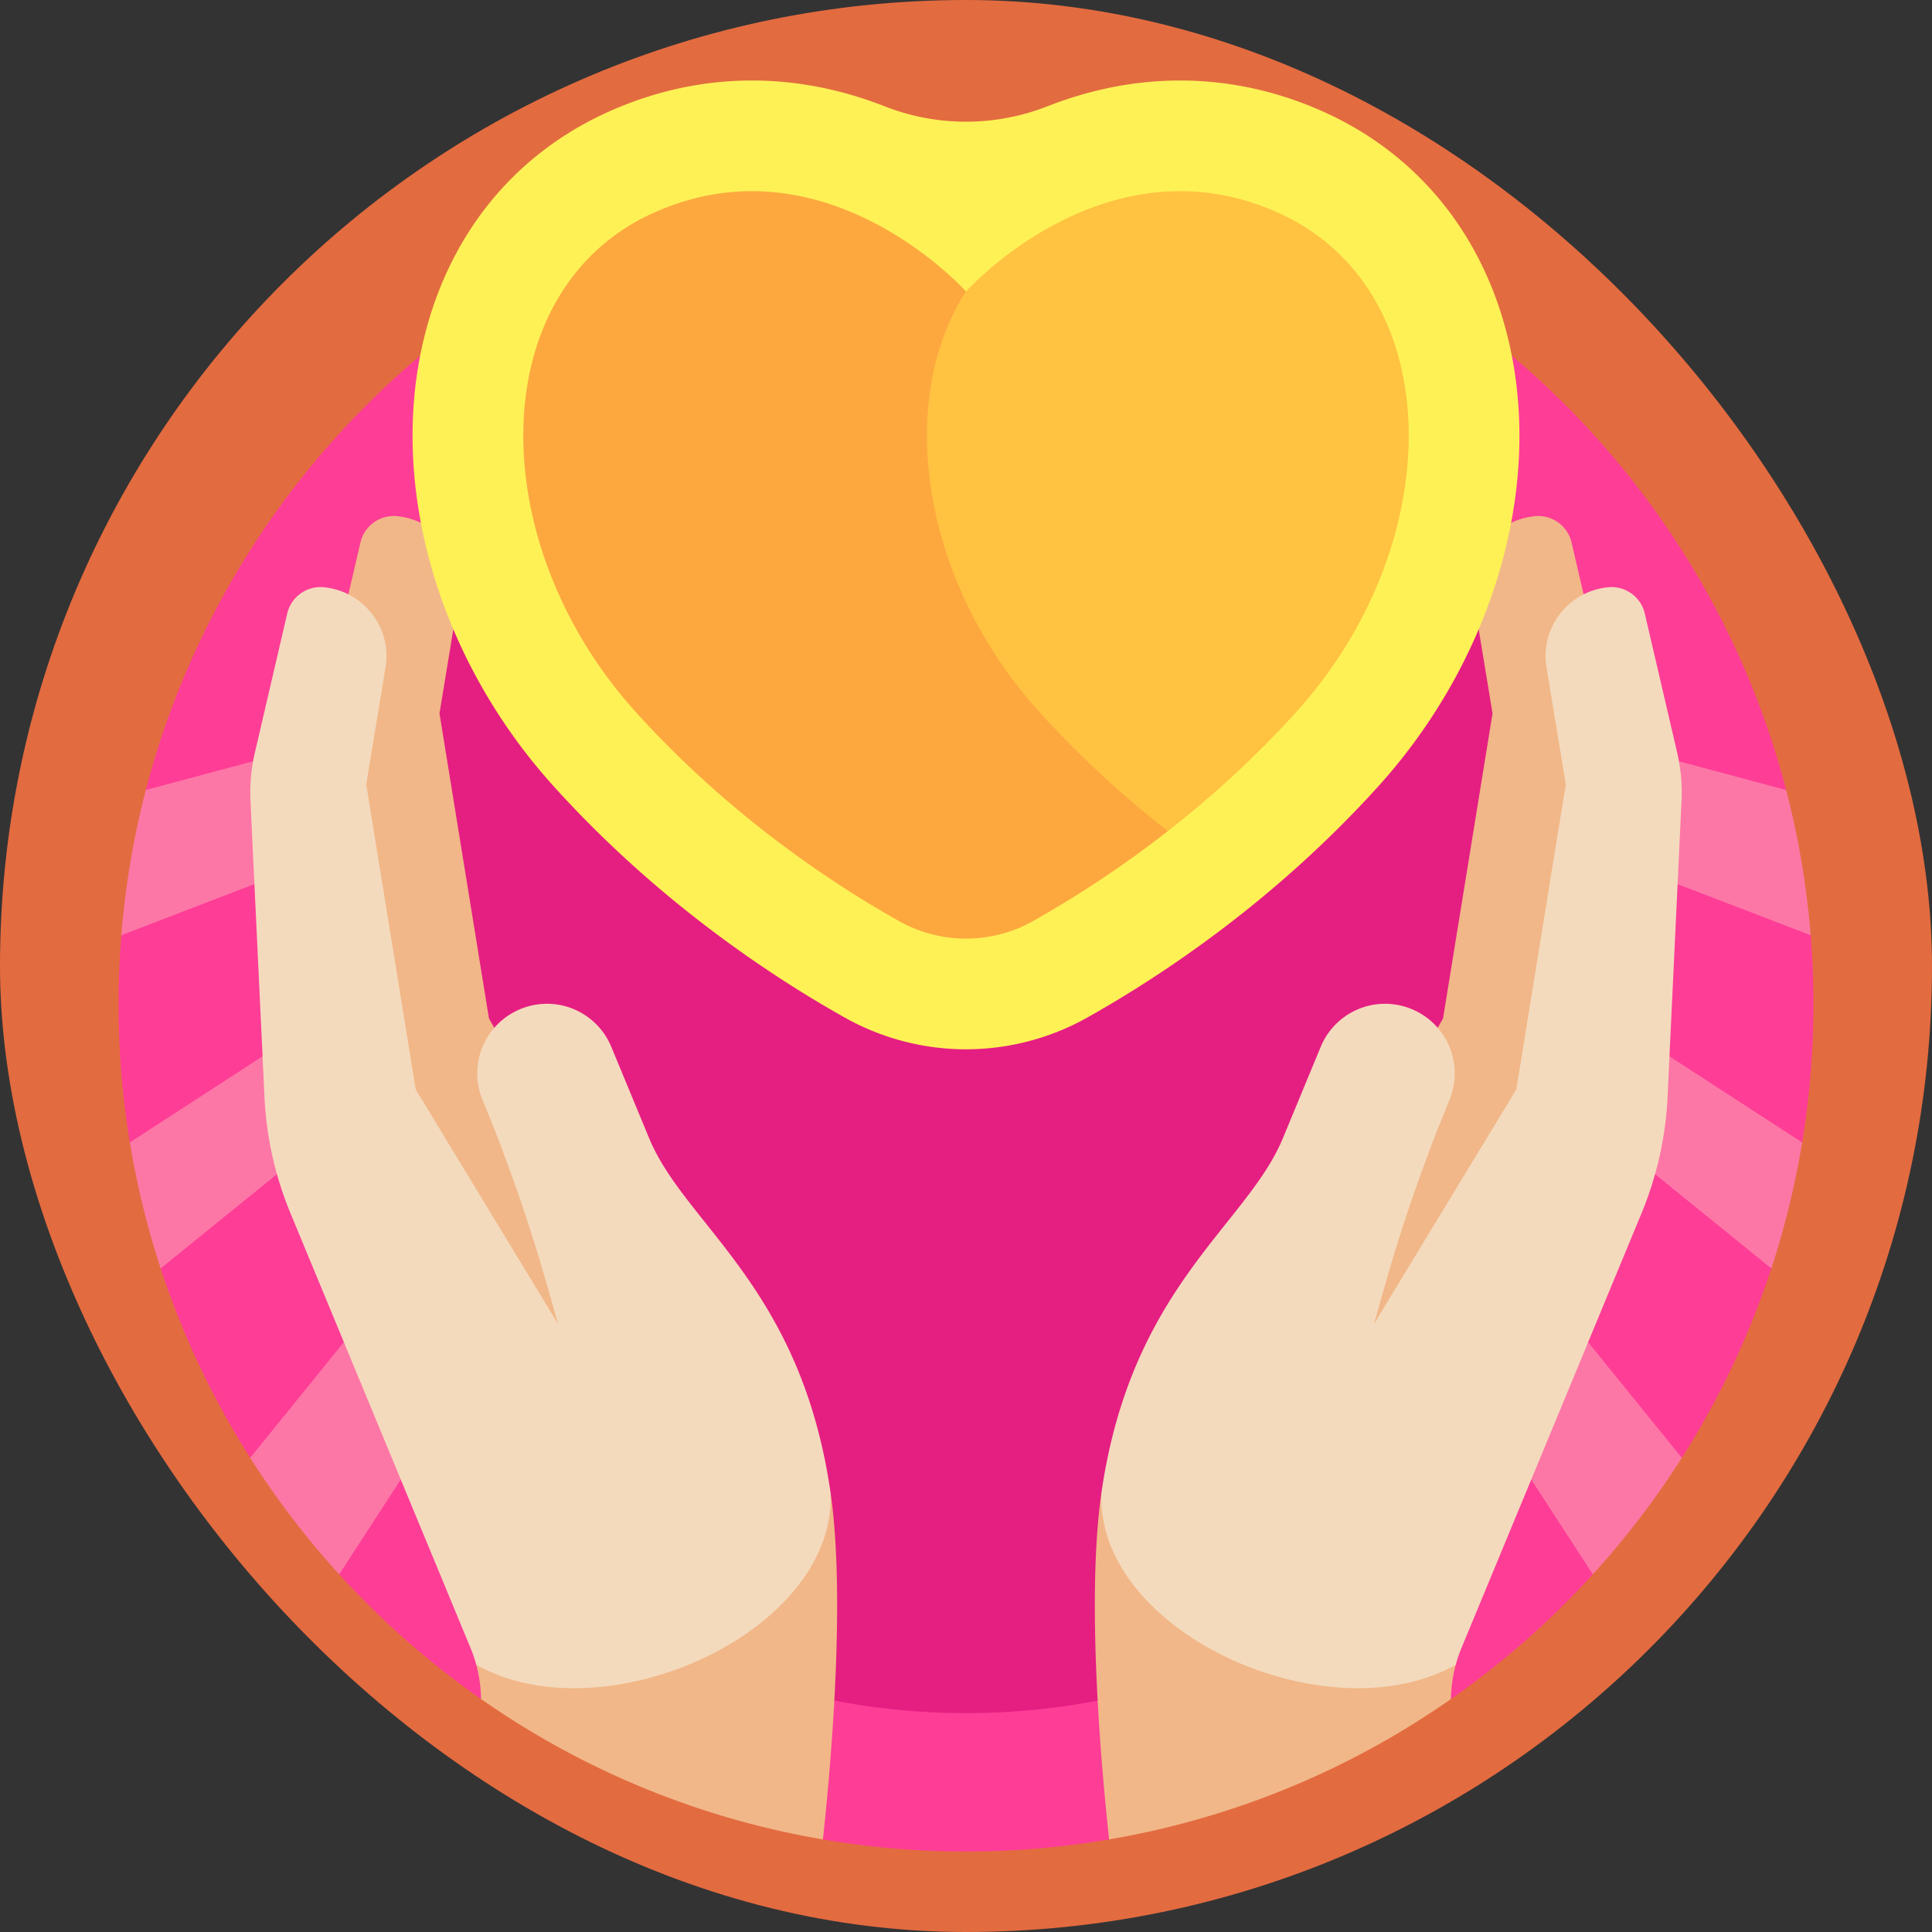 <svg width="96" height="96" fill="none" xmlns="http://www.w3.org/2000/svg"><rect width="100%" height="100%" fill="#333333" stroke="none"/><rect width="96" height="96" rx="48" fill="#E36B40"/><g style="mix-blend-mode:luminosity"><path d="m79.145 78.23.777-5.429 3.646-.363a41.912 41.912 0 0 0 4.449-9.412l-.654-4.345 2.184-1.914a42.391 42.391 0 0 0 .424-10.296l-2.608-3.793 1.39-3.424C84.04 21.148 67.582 7.781 48 7.781S11.96 21.148 7.247 39.254l1.39 3.424-2.608 3.793a42.397 42.397 0 0 0 .423 10.297l2.185 1.914-.654 4.344a41.919 41.919 0 0 0 4.449 9.412l3.646.363.777 5.43a42.33 42.33 0 0 0 7.047 6.193h8.425L40.89 91.4c4.706.801 9.514.801 14.22 0l8.563-6.975h8.425a42.326 42.326 0 0 0 7.047-6.193Z" fill="#FE3D97"/><path d="M82.375 50.75c0 18.985-15.39 34.375-34.375 34.375S13.625 69.735 13.625 50.75 29.015 16.375 48 16.375s34.375 15.39 34.375 34.375Z" fill="#E51E82"/><path d="M83.568 72.438 73.196 59.636a2.574 2.574 0 0 0-4.16 3.022L79.146 78.23a42.276 42.276 0 0 0 4.423-5.793Zm-71.137 0 10.372-12.802a2.574 2.574 0 0 1 4.16 3.022L16.855 78.23a42.276 42.276 0 0 1-4.424-5.793Zm77.116-15.67L78.381 49.52a2.22 2.22 0 0 0-2.607 3.587l12.243 9.92a41.83 41.83 0 0 0 1.53-6.26Zm-83.095 0L17.62 49.52a2.22 2.22 0 0 1 2.607 3.587l-12.243 9.92a41.83 41.83 0 0 1-1.53-6.26Zm82.3-17.514-10.727-2.872a2.574 2.574 0 0 0-1.59 4.89l13.535 5.199a42 42 0 0 0-1.217-7.217Zm-67.663-1.18a2.575 2.575 0 0 0-3.114-1.692L7.247 39.254a41.992 41.992 0 0 0-1.218 7.217l13.535-5.199a2.575 2.575 0 0 0 1.525-3.199Z" fill="#FD77A6"/><path d="m63.331 65.397 8.373-14.793 2.459-15.153-.957-5.82a3.44 3.44 0 0 1 3.066-3.983 1.7 1.7 0 0 1 1.817 1.307l1.608 6.912c.18.777.253 1.575.216 2.372l-.694 14.733a17.203 17.203 0 0 1-1.29 5.773L72.732 69.29l-9.4-3.893Zm-30.662 0-8.373-14.793-2.458-15.153.957-5.82a3.44 3.44 0 0 0-3.066-3.983 1.7 1.7 0 0 0-1.818 1.307l-1.607 6.912a8.672 8.672 0 0 0-.216 2.372l.693 14.733c.094 1.984.53 3.938 1.29 5.773l5.197 12.545 9.401-3.893Z" fill="#F1B788"/><path d="M48 52.14a12.326 12.326 0 0 1-6.024-1.577c-3.782-2.125-9.362-5.845-14.472-11.502-5.577-6.174-8.092-14.487-6.564-21.693 1.16-5.47 4.485-9.677 9.361-11.844C32.576 4.513 34.951 4 37.361 4c2.442 0 4.663.524 6.598 1.283a11.07 11.07 0 0 0 8.083 0C53.977 4.524 56.198 4 58.64 4c2.409 0 4.784.513 7.059 1.524 4.876 2.167 8.2 6.373 9.36 11.844 1.53 7.206-.986 15.519-6.563 21.694-5.11 5.656-10.69 9.376-14.472 11.501A12.327 12.327 0 0 1 48 52.139Z" fill="#FEF156"/><path d="M63.465 10.55C54.918 6.75 48 14.484 48 14.484l-.005-.005c-10.015 5.704-6.539 26.818 10.03 26.82a50.515 50.515 0 0 0 6.39-5.924c7.596-8.41 7.596-21.027-.95-24.825Z" fill="#FFC241"/><path d="M51.642 35.375c-5.826-6.45-7.184-15.373-3.646-20.896-.191-.212-7.035-7.674-15.46-3.93-8.547 3.799-8.547 16.415-.95 24.826 4.68 5.182 9.825 8.562 13.085 10.393a6.798 6.798 0 0 0 6.66 0 53.7 53.7 0 0 0 6.698-4.47 50.542 50.542 0 0 1-6.387-5.923Z" fill="#FDA83F"/><path d="M54.732 74.154c-.634 4.371-.268 11.24.378 17.245a41.876 41.876 0 0 0 16.987-6.975 6.815 6.815 0 0 1 .237-1.702l-17.602-8.568Z" fill="#F1B788"/><path d="M79.911 29.18a3.432 3.432 0 0 0-2.273 1.175 3.403 3.403 0 0 0-.792 2.807l.117.712.84 5.107-2.458 15.153-7.074 11.654.527-1.852a84.1 84.1 0 0 1 3.222-9.273 3.456 3.456 0 0 0-1.873-4.521 3.45 3.45 0 0 0-3.77.75 3.449 3.449 0 0 0-.75 1.122l-1.882 4.545c-1.792 4.328-7.527 7.358-9.012 17.595-.317 6.965 11.262 12.142 17.602 8.568v.001c.076-.279.167-.554.28-.824l8.956-21.623a17.186 17.186 0 0 0 1.289-5.774l.562-11.905.133-2.826a8.734 8.734 0 0 0-.218-2.373l-.887-3.815-.024-.106-.129-.55-.568-2.441a1.699 1.699 0 0 0-1.818-1.306Z" fill="#F4DABD"/><path d="M23.666 82.722c.15.555.23 1.127.237 1.702A41.872 41.872 0 0 0 40.89 91.4c.645-6.005 1.012-12.874.378-17.245l-17.603 8.568Z" fill="#F1B788"/><path d="M16.09 29.18c.88.084 1.695.505 2.272 1.175a3.405 3.405 0 0 1 .793 2.807l-.117.712-.84 5.107 2.458 15.153 7.074 11.654-.527-1.852a84.078 84.078 0 0 0-3.223-9.273 3.456 3.456 0 0 1 1.874-4.521 3.45 3.45 0 0 1 3.77.75c.322.32.576.702.75 1.122l1.882 4.545c1.792 4.328 7.527 7.358 9.012 17.595.317 6.965-11.262 12.142-17.602 8.568v.001a6.818 6.818 0 0 0-.28-.824L14.43 60.276a17.184 17.184 0 0 1-1.288-5.774l-.563-11.905-.133-2.826a8.737 8.737 0 0 1 .218-2.372l.888-3.816.024-.106.128-.55.568-2.441a1.699 1.699 0 0 1 1.818-1.306Z" fill="#F4DABD"/></g></svg>